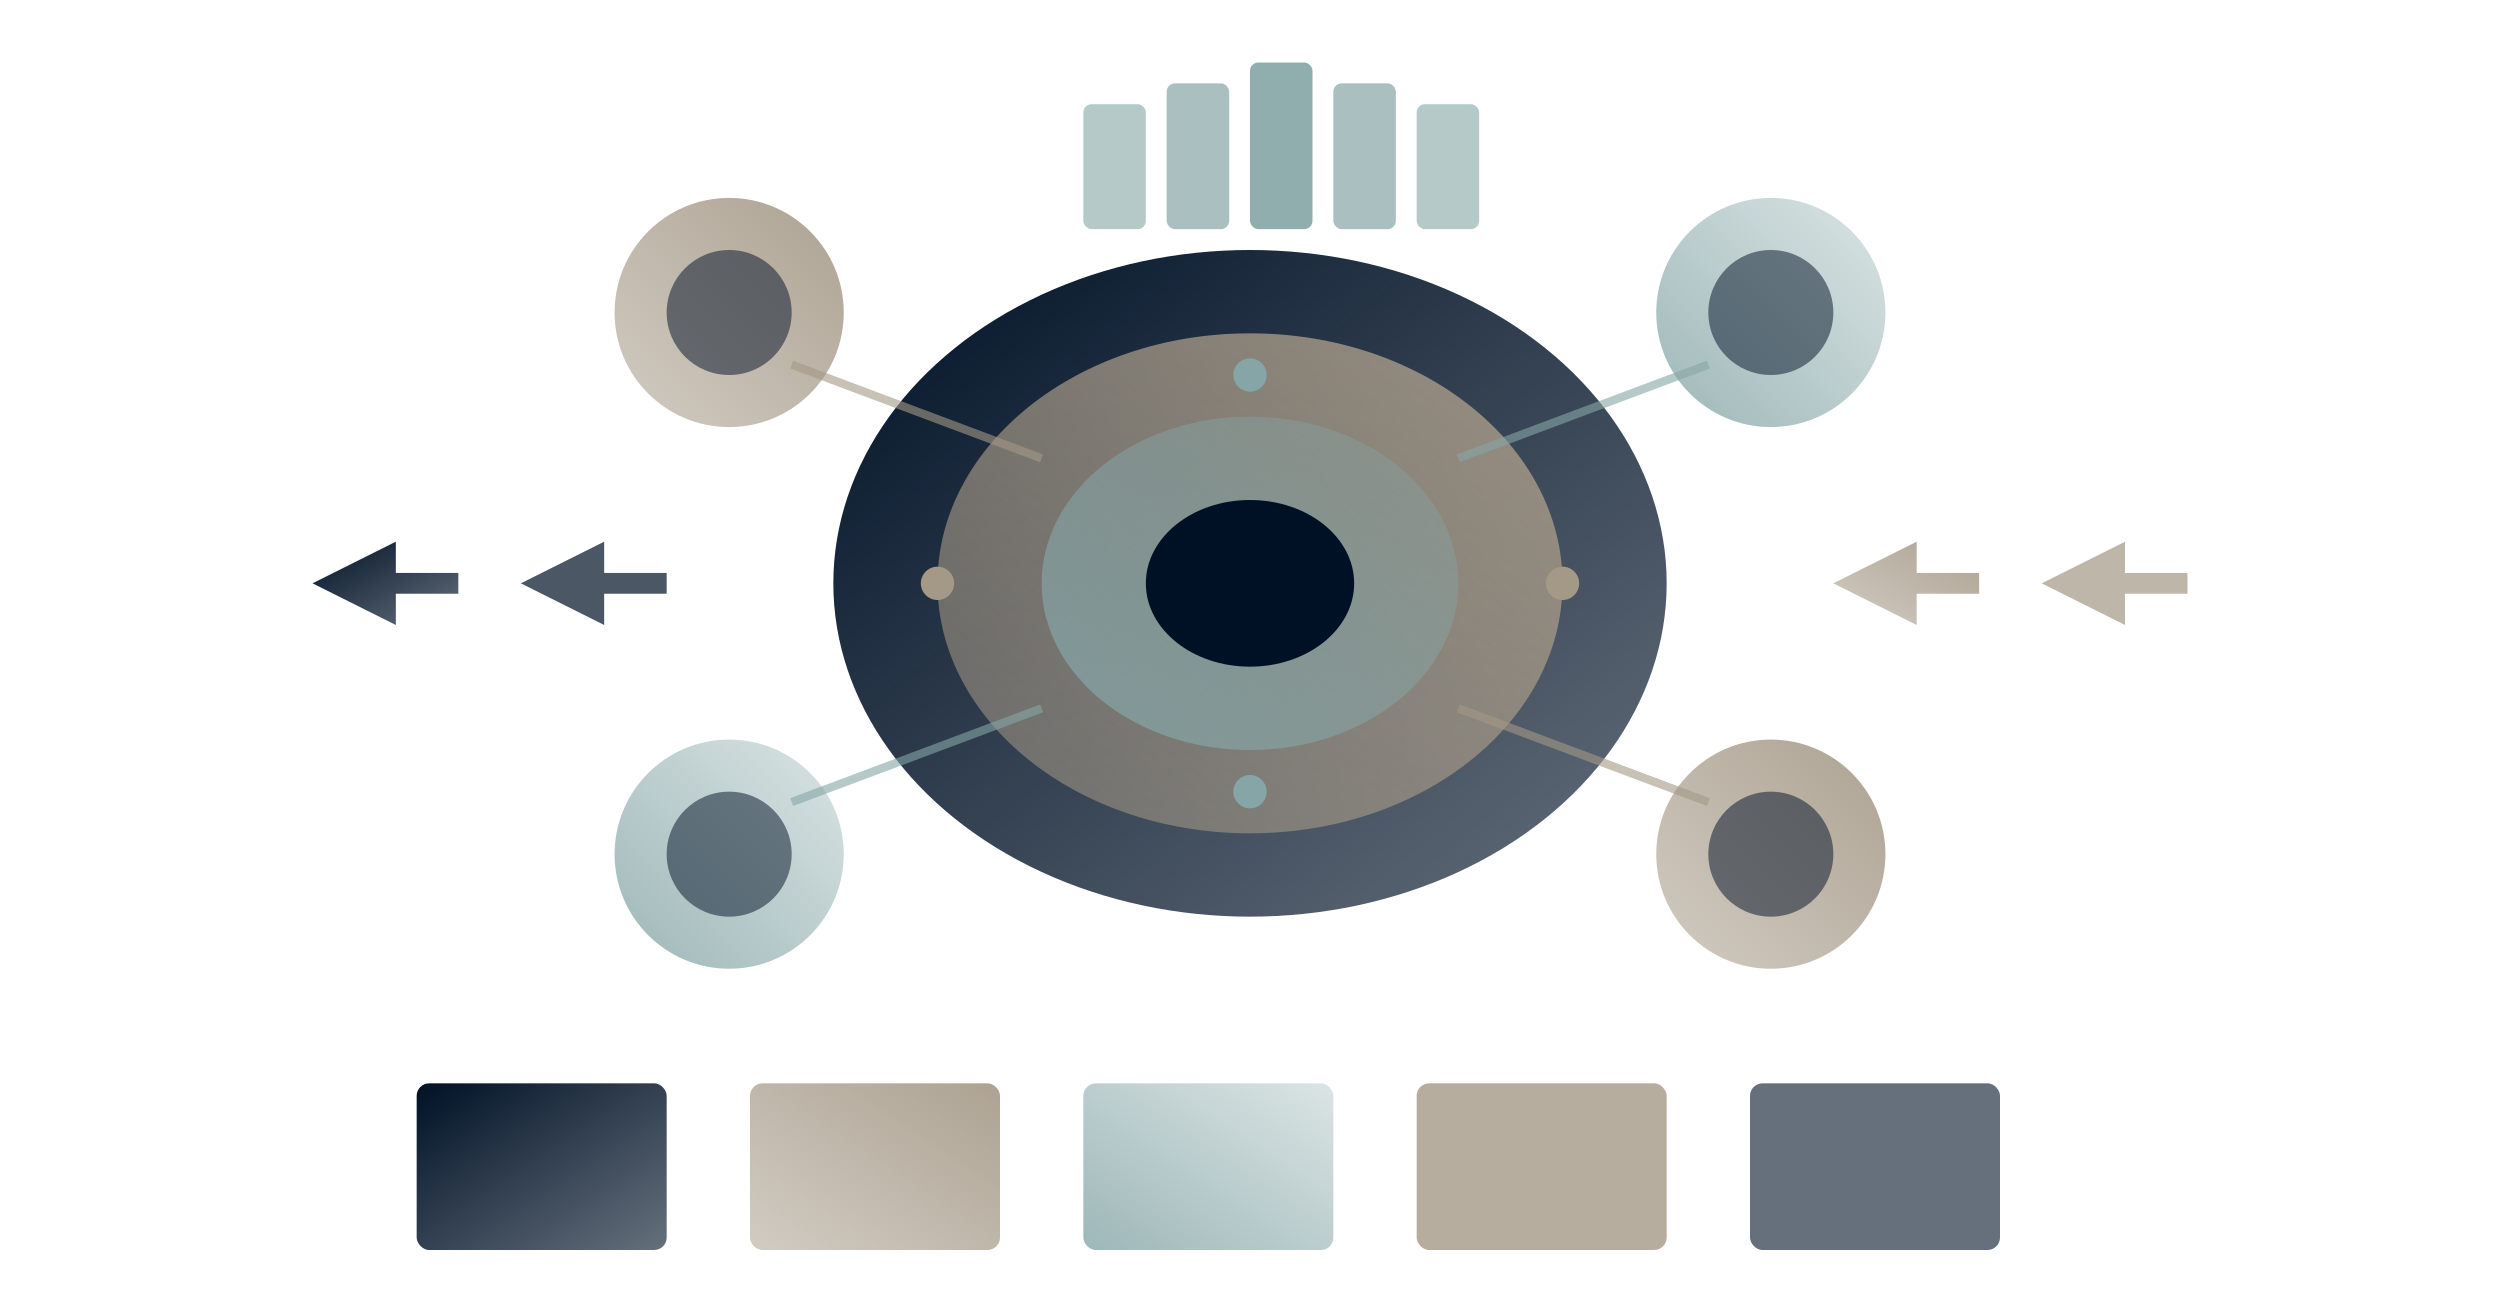 <svg viewBox="0 0 1200 630" xmlns="http://www.w3.org/2000/svg">
  <defs>
    <linearGradient id="mindGrad1" x1="0%" y1="0%" x2="100%" y2="100%">
      <stop offset="0%" style="stop-color:#001126;stop-opacity:1" />
      <stop offset="100%" style="stop-color:#001126;stop-opacity:0.6" />
    </linearGradient>
    <linearGradient id="mindGrad2" x1="100%" y1="0%" x2="0%" y2="100%">
      <stop offset="0%" style="stop-color:#A49886;stop-opacity:0.9" />
      <stop offset="100%" style="stop-color:#A49886;stop-opacity:0.5" />
    </linearGradient>
    <linearGradient id="mindGrad3" x1="0%" y1="100%" x2="100%" y2="0%">
      <stop offset="0%" style="stop-color:#85A5A6;stop-opacity:0.8" />
      <stop offset="100%" style="stop-color:#85A5A6;stop-opacity:0.3" />
    </linearGradient>
  </defs>

  <!-- Central brain/thinking representation -->
  <ellipse cx="600" cy="280" rx="200" ry="160" fill="url(#mindGrad1)"/>

  <!-- Mindset layers -->
  <ellipse cx="600" cy="280" rx="150" ry="120" fill="url(#mindGrad2)"/>
  <ellipse cx="600" cy="280" rx="100" ry="80" fill="url(#mindGrad3)"/>
  <ellipse cx="600" cy="280" rx="50" ry="40" fill="#001126"/>

  <!-- Four quadrant mindset nodes -->
  <circle cx="350" cy="150" r="55" fill="url(#mindGrad2)"/>
  <circle cx="850" cy="150" r="55" fill="url(#mindGrad3)"/>
  <circle cx="350" cy="410" r="55" fill="url(#mindGrad3)"/>
  <circle cx="850" cy="410" r="55" fill="url(#mindGrad2)"/>

  <!-- Inner core circles in quadrant nodes -->
  <circle cx="350" cy="150" r="30" fill="#001126" opacity="0.5"/>
  <circle cx="850" cy="150" r="30" fill="#001126" opacity="0.5"/>
  <circle cx="350" cy="410" r="30" fill="#001126" opacity="0.5"/>
  <circle cx="850" cy="410" r="30" fill="#001126" opacity="0.5"/>

  <!-- Connection lines from center to quadrants -->
  <line x1="500" y1="220" x2="380" y2="175" stroke="#A49886" stroke-width="4" opacity="0.6"/>
  <line x1="700" y1="220" x2="820" y2="175" stroke="#85A5A6" stroke-width="4" opacity="0.6"/>
  <line x1="500" y1="340" x2="380" y2="385" stroke="#85A5A6" stroke-width="4" opacity="0.6"/>
  <line x1="700" y1="340" x2="820" y2="385" stroke="#A49886" stroke-width="4" opacity="0.6"/>

  <!-- Transformation arrows (left to right showing evolution) -->
  <polygon points="150,280 190,260 190,275 220,275 220,285 190,285 190,300" fill="url(#mindGrad1)"/>
  <polygon points="250,280 290,260 290,275 320,275 320,285 290,285 290,300" fill="#001126" opacity="0.7"/>

  <polygon points="880,280 920,260 920,275 950,275 950,285 920,285 920,300" fill="url(#mindGrad2)"/>
  <polygon points="980,280 1020,260 1020,275 1050,275 1050,285 1020,285 1020,300" fill="#A49886" opacity="0.7"/>

  <!-- Growth indicators at top -->
  <rect x="520" y="50" width="30" height="60" rx="4" fill="#85A5A6" opacity="0.6"/>
  <rect x="560" y="40" width="30" height="70" rx="4" fill="#85A5A6" opacity="0.7"/>
  <rect x="600" y="30" width="30" height="80" rx="4" fill="#85A5A6" opacity="0.9"/>
  <rect x="640" y="40" width="30" height="70" rx="4" fill="#85A5A6" opacity="0.7"/>
  <rect x="680" y="50" width="30" height="60" rx="4" fill="#85A5A6" opacity="0.6"/>

  <!-- Foundation blocks at bottom -->
  <rect x="200" y="520" width="120" height="80" rx="6" fill="url(#mindGrad1)"/>
  <rect x="360" y="520" width="120" height="80" rx="6" fill="url(#mindGrad2)"/>
  <rect x="520" y="520" width="120" height="80" rx="6" fill="url(#mindGrad3)"/>
  <rect x="680" y="520" width="120" height="80" rx="6" fill="#A49886" opacity="0.8"/>
  <rect x="840" y="520" width="120" height="80" rx="6" fill="#001126" opacity="0.6"/>

  <!-- Connecting dots showing neural network pattern -->
  <circle cx="450" cy="280" r="8" fill="#A49886"/>
  <circle cx="750" cy="280" r="8" fill="#A49886"/>
  <circle cx="600" cy="180" r="8" fill="#85A5A6"/>
  <circle cx="600" cy="380" r="8" fill="#85A5A6"/>
</svg>
